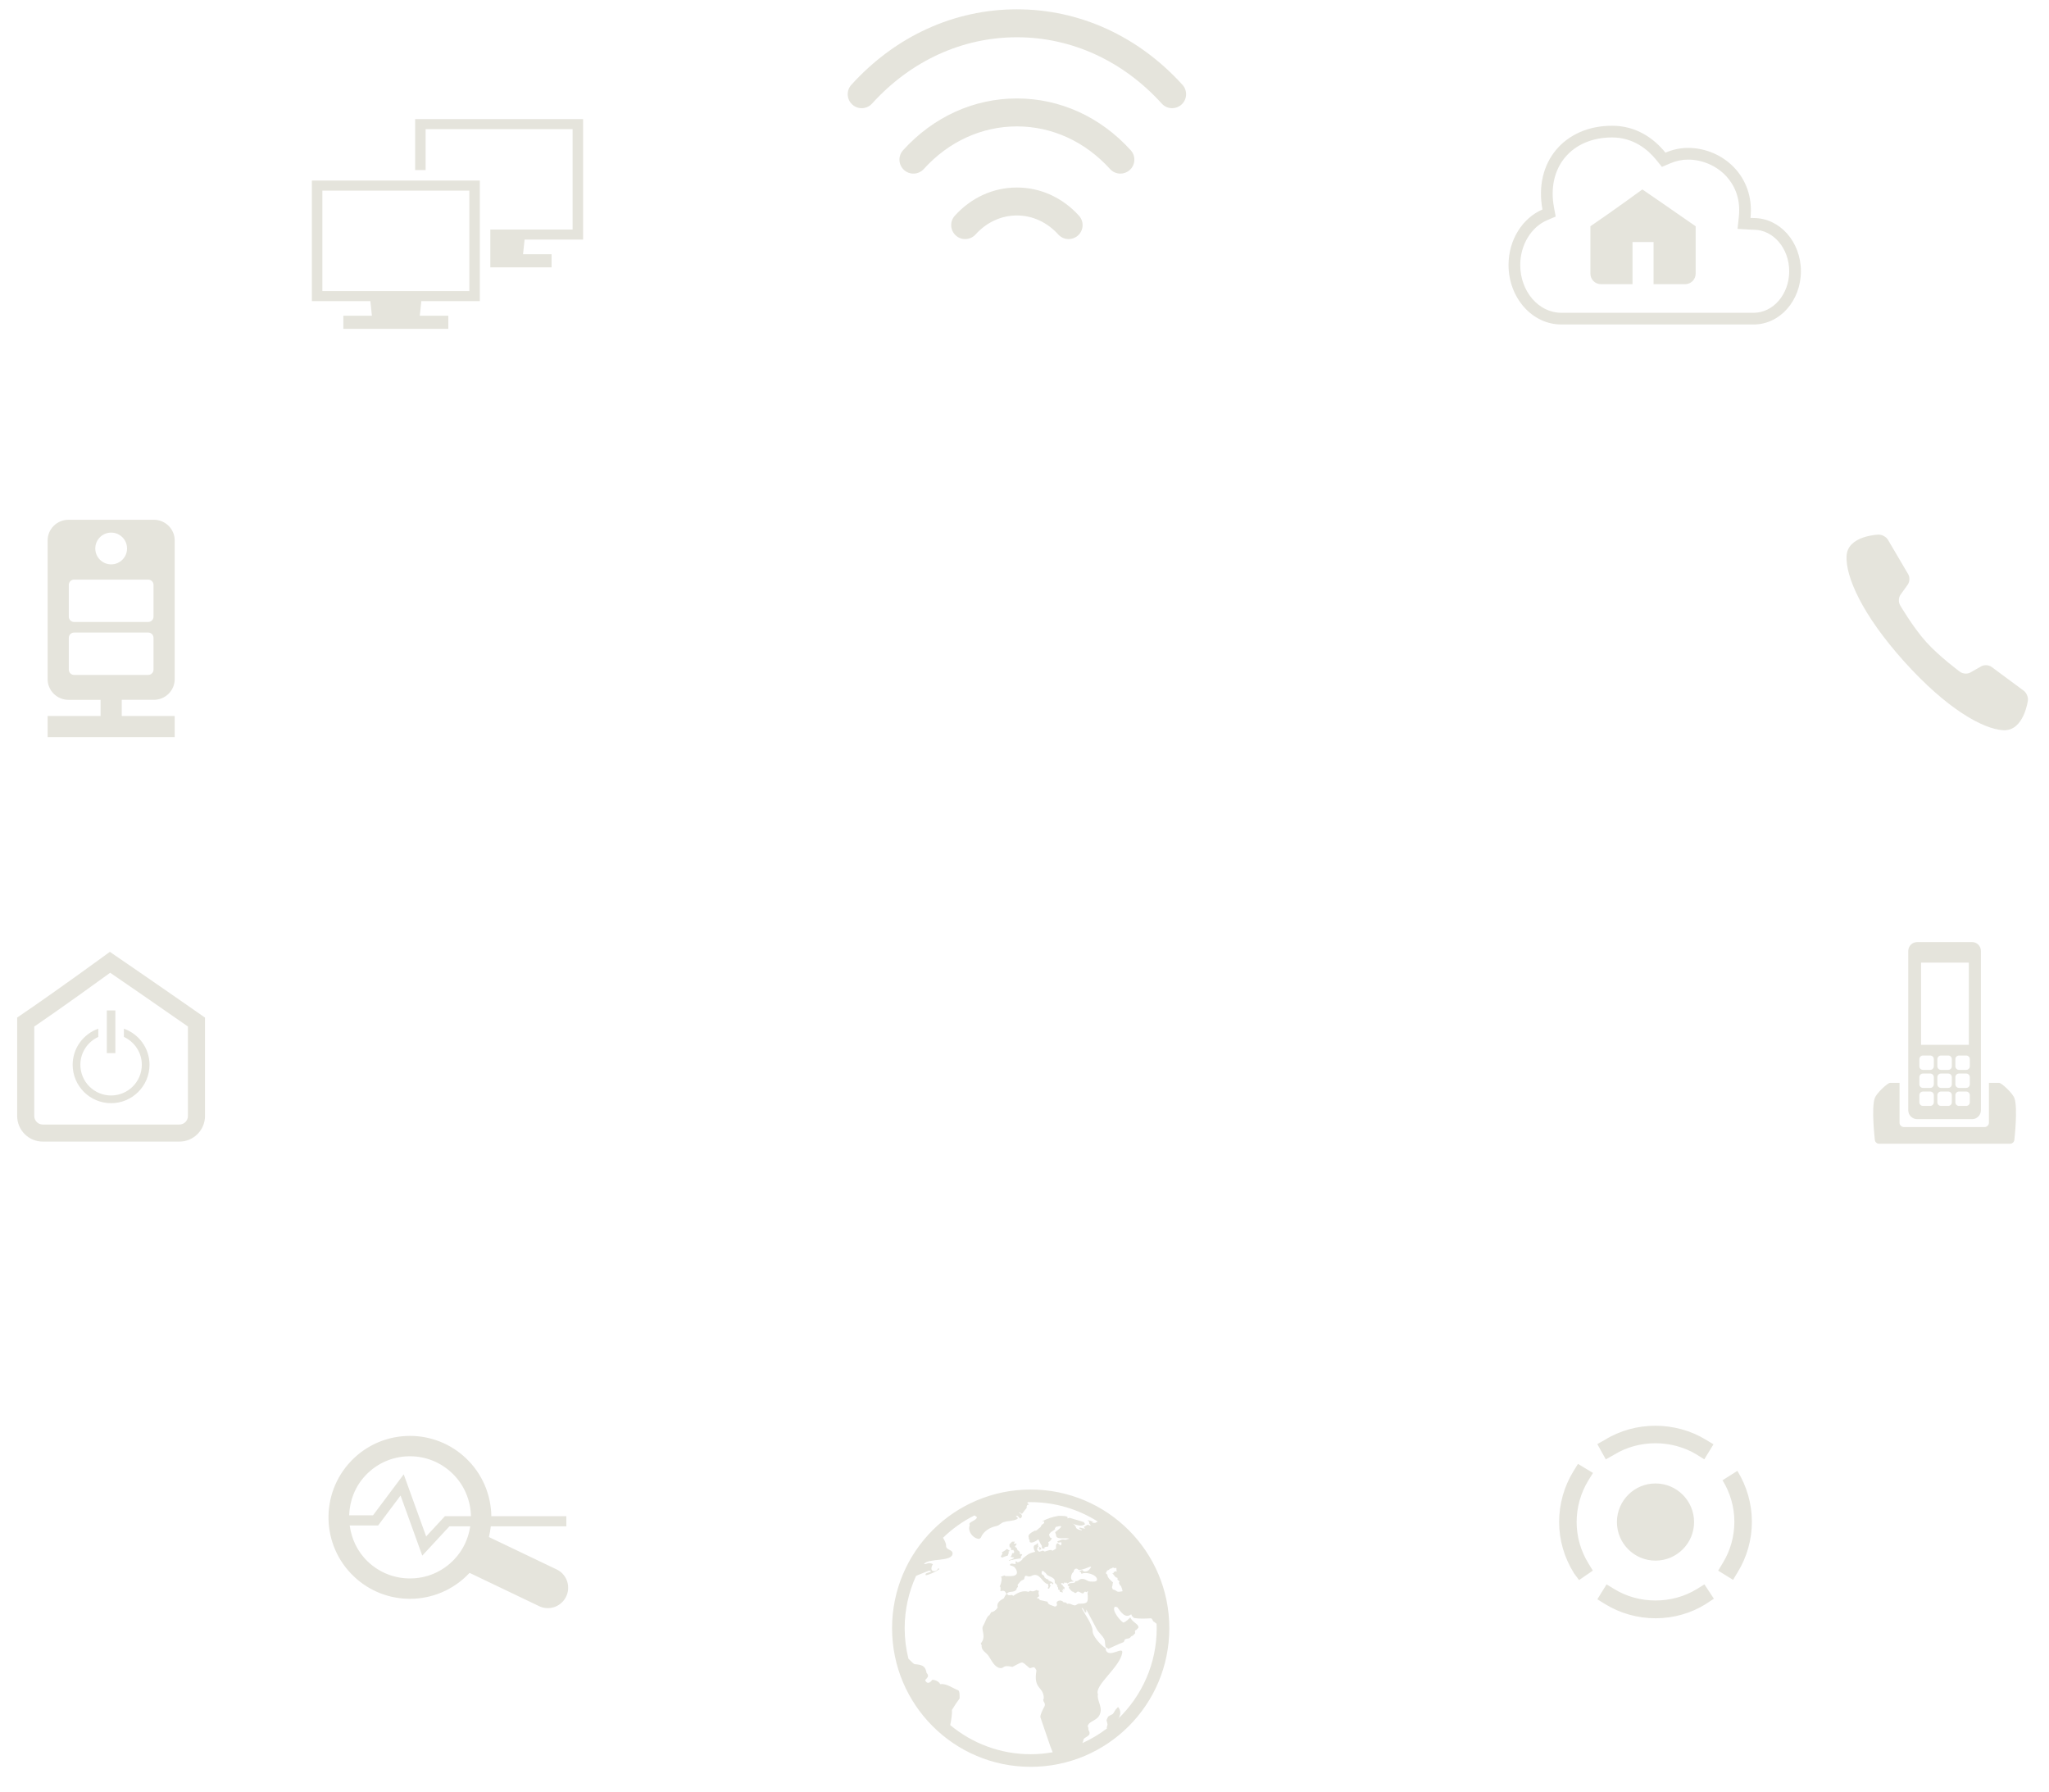 <?xml version="1.0" encoding="UTF-8"?>
<!-- Generator: Adobe Illustrator 16.0.0, SVG Export Plug-In . SVG Version: 6.00 Build 0)  -->
<!DOCTYPE svg PUBLIC "-//W3C//DTD SVG 1.1//EN" "http://www.w3.org/Graphics/SVG/1.1/DTD/svg11.dtd">
<svg version="1.1" id="Ebene_1" xmlns="http://www.w3.org/2000/svg" xmlns:xlink="http://www.w3.org/1999/xlink" x="0px" y="0px" width="660px" height="577px" viewBox="0 0 660 577" enable-background="new 0 0 660 577" xml:space="preserve">
<path fill="#E5E4DC" d="M57.783,367.649h-44c-4.549,0-8.25-3.701-8.25-8.25v-31.705l1.203-0.818  c12.192-8.298,26.931-19.087,27.079-19.195l1.571-1.151l1.607,1.102c0.158,0.108,15.962,10.932,27.867,19.266l1.173,0.821v31.682  C66.033,363.948,62.332,367.649,57.783,367.649z M11.033,330.602v28.798c0,1.517,1.233,2.75,2.75,2.75h44  c1.517,0,2.75-1.233,2.75-2.75v-28.817c-9.452-6.605-20.892-14.466-25.045-17.314C31.505,316.165,20.672,324.005,11.033,330.602z   M37.158,339.16h-2.75v-13.75h2.75V339.16z M39.907,331.282v2.65c3.398,1.57,5.773,4.986,5.773,8.967  c0,5.457-4.44,9.896-9.897,9.896s-9.897-4.439-9.897-9.896c0-3.98,2.377-7.396,5.773-8.967v-2.65  c-4.798,1.704-8.251,6.237-8.251,11.617c0,6.836,5.54,12.374,12.375,12.374c6.836,0,12.375-5.538,12.375-12.374  C48.158,337.52,44.705,332.986,39.907,331.282z M49.551,225.377c3.714,0,6.722-2.985,6.722-6.662v-44.661  c0-3.681-3.007-6.664-6.722-6.664H22.062c-3.71,0-6.72,2.983-6.72,6.664v44.661c0,3.677,3.01,6.662,6.72,6.662h10.334v5.195H15.341  v6.822h17.055h6.822h17.054v-6.822H39.218v-5.195H49.551z M35.807,171.521c2.824,0,5.116,2.292,5.116,5.116  s-2.292,5.117-5.116,5.117c-2.825,0-5.117-2.292-5.117-5.117S32.982,171.521,35.807,171.521z M22.163,188.363  c0-0.942,0.763-1.705,1.706-1.705h23.876c0.946,0,1.706,0.763,1.706,1.705v10.233c0,0.943-0.76,1.706-1.706,1.706H23.869  c-0.943,0-1.706-0.763-1.706-1.706V188.363z M22.163,215.65v-10.233c0-0.942,0.763-1.706,1.706-1.706h23.876  c0.946,0,1.706,0.763,1.706,1.706v10.233c0,0.943-0.76,1.706-1.706,1.706H23.869C22.926,217.356,22.163,216.593,22.163,215.65z   M135.75,93.941h0.286l-0.82,7.736h9.195v4.226h-33.81v-4.226h9.195l-0.82-7.736h0.285H135.75z M154.556,58.154v38.822h-18.52  h-0.286h-16.489h-0.285h-18.518V58.154H154.556z M151.175,61.396H103.84v32.337h47.335V61.396z M133.72,38.344v16.429h3.381V41.586  h47.335v32.337h-26.5v12.17h19.737v-4.226h-9.198l0.499-4.702h0.036h0.288h18.519V38.344H133.72z M377.552,34.841  c-1.226,0-2.446-0.498-3.335-1.478C361.728,19.587,345.152,12,327.55,12c-0.002,0-0.002,0-0.004,0  c-17.602,0.001-34.171,7.588-46.656,21.363c-1.669,1.842-4.515,1.981-6.356,0.312c-1.841-1.669-1.981-4.515-0.312-6.356  C288.433,11.638,307.371,3.001,327.545,3c0.001,0,0.004,0,0.005,0c20.176,0,39.116,8.636,53.335,24.319  c1.669,1.841,1.529,4.687-0.312,6.356C379.712,34.456,378.63,34.841,377.552,34.841z M363.909,54.746  c1.842-1.669,1.98-4.515,0.312-6.356c-9.756-10.759-22.777-16.684-36.668-16.684c-13.891,0-26.913,5.925-36.667,16.684  c-1.669,1.841-1.53,4.687,0.311,6.356c1.84,1.67,4.688,1.53,6.356-0.311c8.027-8.853,18.682-13.729,30-13.729  c11.319,0,21.973,4.875,30,13.729c0.889,0.98,2.109,1.478,3.335,1.478C361.966,55.913,363.048,55.527,363.909,54.746z   M347.238,75.83c1.842-1.669,1.981-4.515,0.313-6.356c-5.309-5.858-12.411-9.084-20.001-9.084c-0.001,0-0.003,0-0.004,0  c-7.589,0.001-14.689,3.228-19.994,9.085c-1.668,1.842-1.527,4.688,0.315,6.356c1.843,1.669,4.688,1.528,6.356-0.315  c3.577-3.95,8.309-6.125,13.324-6.126c0.001,0,0.002,0,0.002,0c5.017,0,9.751,2.176,13.332,6.127c0.889,0.98,2.11,1.479,3.336,1.479  C345.296,76.996,346.377,76.611,347.238,75.83z M519.271,44.263c6.92,0,11.573,3.954,14.259,7.27l1.792,2.214l2.619-1.122  c1.902-0.814,3.848-1.228,5.781-1.228c4.704,0,9.363,2.061,12.464,5.514c2.158,2.403,4.589,6.584,3.913,12.862l-0.423,3.929  l3.944,0.235l0.104,0.006c0.396,0.023,0.771,0.046,1.176,0.046c6.296,0,11.419,5.99,11.419,13.353  c0,7.381-5.123,13.386-11.419,13.386H502.88c-7.278,0-13.199-6.904-13.199-15.391c0-6.401,3.476-12.193,8.648-14.412l2.771-1.189  l-0.553-2.964c-1.159-6.207,0.101-11.91,3.546-16.058C507.548,46.554,512.938,44.263,519.271,44.263 M519.271,40.496  c-15.406,0-25.265,11.773-22.428,26.968c-6.387,2.74-10.93,9.697-10.93,17.874c0,10.576,7.615,19.158,16.966,19.158  c3.885,0,59.145,0,62.021,0c8.398,0,15.186-7.663,15.186-17.153c0-9.454-6.787-17.12-15.186-17.12c-0.319,0-0.654-0.022-1.056-0.046  c1.453-13.497-9.067-22.546-20.122-22.546c-2.557,0-5.01,0.566-7.265,1.532C532.65,44.459,526.949,40.496,519.271,40.496  L519.271,40.496z M529.02,61.007c0,0-9.111,6.675-16.737,11.86v15.259c0,1.876,1.516,3.392,3.392,3.392h10.168V77.955h6.783v13.563  h10.168c1.875,0,3.391-1.516,3.391-3.392V72.867C538.768,67.682,529.02,61.007,529.02,61.007z M594.794,179.037  c-0.349,6.611,4.963,18.896,18.596,34.045c13.636,15.147,25.307,21.738,31.915,22.081c6.606,0.348,7.898-9.571,7.898-9.571  c0.141-1.084-0.463-2.5-1.34-3.151l-10.355-7.661c-0.877-0.651-2.373-0.742-3.322-0.204l-3.485,1.989  c-0.949,0.544-2.442,0.457-3.328-0.186c0,0-6.642-4.867-10.941-9.641c-4.302-4.781-8.42-11.878-8.42-11.878  c-0.55-0.945-0.478-2.442,0.159-3.332l2.337-3.263c0.637-0.889,0.703-2.384,0.15-3.326l-6.537-11.106  c-0.559-0.942-1.904-1.691-2.995-1.661C605.125,172.172,595.137,172.423,594.794,179.037z M648.852,366.943  c0,0.763-0.627,1.393-1.4,1.393h-42.17c-0.78,0-1.395-0.63-1.395-1.393c0,0-1.166-10.205,0-13.312  c0.592-1.638,4.146-4.905,4.911-4.905h3.061v12.847c0,0.754,0.629,1.39,1.424,1.39h25.969c0.762,0,1.396-0.636,1.396-1.39v-12.847  h3.295c0.761,0,4.313,3.268,4.909,4.905C650.018,356.738,648.852,366.943,648.852,366.943z M638.065,306.245v51.33  c0,1.562-1.275,2.843-2.853,2.843h-17.647c-1.606,0-2.896-1.28-2.896-2.843v-51.33c0-1.574,1.289-2.854,2.896-2.854h17.647  C636.79,303.391,638.065,304.671,638.065,306.245z M618.784,336.485h15.399v-26.481h-15.399V336.485z M622.903,352.678  c0-0.639-0.532-1.155-1.166-1.155h-2.329c-0.634,0-1.165,0.517-1.165,1.155v2.32c0,0.644,0.531,1.159,1.165,1.159h2.329  c0.634,0,1.166-0.516,1.166-1.159V352.678z M622.903,346.88c0-0.641-0.532-1.158-1.166-1.158h-2.329  c-0.634,0-1.165,0.518-1.165,1.158v2.32c0,0.641,0.531,1.16,1.165,1.16h2.329c0.634,0,1.166-0.52,1.166-1.16V346.88z   M622.903,341.081c0-0.641-0.532-1.16-1.166-1.16h-2.329c-0.634,0-1.165,0.52-1.165,1.16v2.32c0,0.642,0.531,1.158,1.165,1.158  h2.329c0.634,0,1.166-0.517,1.166-1.158V341.081z M628.699,352.678c0-0.639-0.531-1.155-1.165-1.155h-2.33  c-0.634,0-1.165,0.517-1.165,1.155v2.32c0,0.644,0.531,1.159,1.165,1.159h2.33c0.634,0,1.165-0.516,1.165-1.159V352.678z   M628.699,346.88c0-0.641-0.531-1.158-1.165-1.158h-2.33c-0.634,0-1.165,0.518-1.165,1.158v2.32c0,0.641,0.531,1.16,1.165,1.16h2.33  c0.634,0,1.165-0.52,1.165-1.16V346.88z M628.699,341.081c0-0.641-0.531-1.16-1.165-1.16h-2.33c-0.634,0-1.165,0.52-1.165,1.16v2.32  c0,0.642,0.531,1.158,1.165,1.158h2.33c0.634,0,1.165-0.517,1.165-1.158V341.081z M634.495,352.678c0-0.639-0.531-1.155-1.165-1.155  H631c-0.633,0-1.161,0.517-1.161,1.155v2.32c0,0.644,0.528,1.159,1.161,1.159h2.33c0.634,0,1.165-0.516,1.165-1.159V352.678z   M634.495,346.88c0-0.641-0.531-1.158-1.165-1.158H631c-0.633,0-1.161,0.518-1.161,1.158v2.32c0,0.641,0.528,1.16,1.161,1.16h2.33  c0.634,0,1.165-0.52,1.165-1.16V346.88z M634.495,341.081c0-0.641-0.531-1.16-1.165-1.16H631c-0.633,0-1.161,0.52-1.161,1.16v2.32  c0,0.642,0.528,1.158,1.161,1.158h2.33c0.634,0,1.165-0.517,1.165-1.158V341.081z M533.307,521.156  c-5.809,0-11.454-1.584-16.367-4.614l-2.418-1.505l2.968-4.795l2.418,1.463c8.011,4.962,18.677,4.975,26.741-0.005l2.363-1.458  l3.045,4.613l-2.672,1.759C544.708,519.527,539.068,521.156,533.307,521.156z M508.633,508.852l-1.637-2.182  c-3.163-5.1-4.791-10.741-4.791-16.502c0-5.766,1.582-11.449,4.609-16.359l1.463-2.379l4.838,2.927l-1.504,2.417  c-2.439,4.008-3.766,8.663-3.766,13.395c0,4.684,1.328,9.333,3.816,13.341l1.404,2.301L508.633,508.852z M558.234,508.781  l-4.8-2.963l1.46-2.42c2.479-4.006,3.76-8.618,3.76-13.343c0-4.684-1.329-9.335-3.816-13.343l4.783-3.026l-2.419,1.503l2.421-1.501  c3.044,4.965,4.672,10.605,4.672,16.367c0,5.76-1.579,11.396-4.6,16.306L558.234,508.781z M517.242,469.981l-2.733-4.919  l2.376-1.333c9.82-6.112,22.803-6.063,32.623-0.057l2.418,1.461l-2.963,4.839l-2.381-1.503c-7.994-4.861-18.541-4.924-26.549-0.063  l-0.311,0.188L517.242,469.981z M533.25,477.74c-6.854,0-12.426,5.572-12.426,12.426c0,6.854,5.572,12.427,12.426,12.427  s12.426-5.572,12.426-12.427C545.676,483.312,540.104,477.74,533.25,477.74z M331.994,479.696c-24.661,0-44.651,19.99-44.651,44.651  c0,24.663,19.988,44.651,44.651,44.651c24.662,0,44.651-19.988,44.651-44.651C376.646,499.687,356.656,479.696,331.994,479.696z   M356.587,505.813c0.347-0.109,0.743-0.298,0.941-0.605c0.308,0,0.693-0.197,0.991-0.396l0.495,0.199l0.496-0.09l0.108,0.1v0.793  l0.198,0.297l-0.595-0.1l-0.595,0.392l0.188,0.203l-0.545,0.1c0.803,0.595,0.645,1.18,1.744,1.477  c-0.307,0.703,0.396,0.798,0.595,1.09l-0.208,0.496l0.396,0.792l0.297,0.198c0.1,0.208,0.506,1.486,0.496,1.685  c-2.369,0.506-1.388-0.188-3.161-0.584l-0.258-0.743c0.247-0.456,0.148-1.041,0.356-1.489c-0.704-0.642-1.794-1.444-1.844-2.529  l-0.545-0.498C356.349,506.497,356.487,506.103,356.587,505.813z M346.24,517.001c-0.892,0-1.496-0.792-2.478-0.485  c-0.595-0.594-0.208-0.406-1.188-0.505c-0.506-0.793-1.982-0.783-2.28,0.201c0.298,0.294,0.189,0.701,0,0.995l-0.505,0.2  c-0.743-0.406-2.279-0.505-2.378-1.585l-2.47-0.545l-0.348-0.555l-0.356,0.108l-0.188-0.307l0.691-0.488  c-0.107-0.493-0.446-1.286,0-1.683c-0.305-0.01-0.6-0.208-0.899-0.297c-0.693,0.396-1.239,0.585-1.982,0.237l-0.585,0.356  c-1.687-0.594-3.567,0.295-4.865,1.282l-0.496-0.301c-0.595,0.109-1.081,0.298-1.487-0.287l-0.297-0.01  c-0.297,0.406-0.584,0.895-0.783,1.388c-1.1,0.594-2.487,1.486-1.992,2.982c-0.485,0.783-1.188,1.378-2.071,1.486l-0.594,0.991  c-0.792,0.188-1.497,2.666-1.992,3.359c-0.892,1.289,1.199,3.377-0.793,5.756l0.307,0.584c-0.208,1.686,1.477,2.279,2.22,3.419  c0.941,1.349,1.932,3.815,3.924,3.915c1.179,0.01,0.594-1.135,3.755-0.396c3.767-1.883,2.686-1.981,5.55,0.406  c0.496-0.01,0.893-0.308,1.388-0.308c0.396,0.209,0.644,0.694,0.803,1.091c-1.101,6.145,2.368,5.054,2.368,8.974l-0.197,0.342  c0,0.991,1.092,1.243,0.207,2.587c-0.297,0.535-1.298,2.566-1.094,3.161c1.084,3.082,2.078,6.193,3.168,9.275  c0.231,0.654,0.514,1.305,0.775,1.96c-2.302,0.407-4.666,0.632-7.083,0.632c-9.85,0-18.89-3.529-25.927-9.386  c0.427-1.856,0.668-4.258,0.549-4.86c0.786-1.288,1.585-2.521,2.475-3.711c0.002-0.495,0.092-2.434-0.449-2.631  c-1.828-0.694-3.81-2.279-5.792-1.973c-0.456-0.901-1.596-1.388-2.586-1.397c-0.639,0.991-1.685,1.496-2.27,0.109  c0.783-0.901,1.387-1.288,0.446-2.379c-0.347-2.388-1.734-2.576-3.771-2.774c-0.476-0.043-1.427-1.201-2.061-1.771  c-0.785-3.146-1.208-6.433-1.208-9.818c0-6.003,1.32-11.699,3.668-16.831c1.457-0.676,3.697-1.477,4.232-1.714l0.595,0.198  c-0.01,0.396-1.388,0.396-1.784,0.902l0.089,0.396c0.595,0.099,5.758-2.181,3.964-2.19c-0.387,1.291-3.271,1.397-1.675-1.388  c-1.487-0.684-1.497-0.089-2.882,0.01c1.286-2.08,9.224-0.6,9.224-3.468c0-1.289-2.18-1.046-2.091-2.488  c0.008-0.809-0.526-1.776-0.992-2.542c2.975-2.888,6.388-5.322,10.131-7.197c0.288,0.151,0.565,0.365,0.782,0.533  c0,1.18-3.082,1.576-2.279,2.576c-0.892,1.884,1.08,4.45,3.062,4.45l0.496-0.396c0.793-2.071,2.983-3.359,5.054-3.756  c0.991-0.198,1.496-1.101,2.478-1.298c1.288-0.387,2.884-0.288,4.066-0.893c0.105-0.089,0.393-0.198,0.294-0.396  c-0.139-0.287-0.396-0.387-0.595-0.584c0.902-0.649,1.101,1.675,1.893,0.188c0.199-0.436-0.197-0.882-0.498-1.088  c-0.096,0.003-0.592-0.002-0.294-0.2c0.386-0.198,0.693,0.595,0.98,0.208c0.407-0.604,0.892-1.1,1.388-1.783  c-0.099-0.496,0.1-1.091,0.693-1.001c0.01-0.376-0.742-0.4-0.347-0.816c0.313-0.007,0.624-0.023,0.939-0.023  c7.94,0,15.351,2.301,21.614,6.259c-0.28,0.115-0.561,0.256-0.838,0.428l-1.18-0.089l0.595-0.198  c-0.604-0.208-1.189-0.595-1.883-0.506l0.585,0.451l-0.089,0.451l0.485,0.584l-0.089,0.209c-0.258-0.109-0.595-0.298-0.893-0.308  l-1.189,0.703l0.396,0.585c-0.594-0.099-1.1-0.238-1.685-0.396l-0.198,0.208l0.297,0.298c0.09,0,0.794,0.198,0.486,0.387  c-0.595,0-1.289-0.288-1.734-0.685c-0.237-0.803-0.535-1.188-1.328-1.486c1.288,0.396,2.963,1.189,4.162,0.188l-0.396-0.64  c-1.397-0.5-2.883-0.837-4.36-1.343c-0.208-0.099-0.506,0-0.793,0.1c-0.099,0-0.258,0.01-0.208,0  c0.893-0.882-2.368-0.793-2.765-0.783c-1.883,0.287-3.672,0.892-5.354,1.784h0.693v0.485c-0.398,0.604-0.595,0.099-1.189,1.397  c-0.495,0.198-1.298,1.378-1.794,1.09c-0.684,0.396-2.478,1.189-1.972,2.181c0,0.287,0,0.733,0.297,0.793  c-0.396,1.783,2.27,0.396,2.766-0.199c0.495,0.783,0.594,1.428,1.199,2.171c-0.209,0.297,0,0.704,0.287,0.901l0.594-0.197  l-0.088-0.298c0.386-0.109,0.789-0.203,1.191-0.208l0.198-0.783l-0.153-0.693c0.539-0.109,0.945-0.693,1.145-1.189l-0.596-0.297  l-0.307-0.893c0.604-1.1,1.189-1,1.982-1.793l-0.1-0.198l0.308-0.486l0.882-0.198c2.289-0.495-0.981,1.774-0.981,1.774  c-0.297,0.208,0.188,0.703,0.188,1.1c-0.089,1.586,3.221,0.694,4.262,1.091c-0.396,0.188-0.843,0.188-1.189,0.386  c-1.477-0.29-1.388,0.1-2.676,0.496l0.198,0.398l1.09-0.102c0.208,1.299-0.387,1.09-1.08,0.308c-0.753,0-0.693,1.137-0.604,1.675  c-0.297,0.297-1.278,0.793-1.278,0.793c0.099-0.741-2.083,0.153-2.381,0.208l-0.595-0.308l-1.199,0.396l-0.693-0.637l0.208-0.85  l0.386-0.387l-0.386-0.198l0.188-0.495l-0.387-0.198l-0.208,0.392c-1.333,0.193-0.882,1.59-0.387,2.373  c-2.279,0.495-2.388,0.901-4.063,2.188c-0.01,0.498-1.189,1.192-1.596,1.192l-0.484-0.348l-0.209,0.139l0.1,0.704  c-0.396,0.089-0.84,0-1.189-0.108c-0.387,0.101-0.783,0.108-0.64,0.604c0.946,0.198,1.433,0.387,1.928,1.289  c1.299,2.673-2.368,2.128-3.469,2.125l-0.287-0.192l-1.189,0.445c0.684,0.146-0.01,2.775-0.396,3.171  c0.495-0.307,0.287,1.289,0.287,1.477c1.893-0.584,1.487,0.803,2.082,0.794c0.703-0.981,2.091-0.198,3.071-1.289  c0.011-0.396,0.209-0.684,0.506-0.892l-0.109-0.684c0.902-1.001,0.693-1.189,2.084-1.784c0.404-2.229,0.899-0.308,2.386-1.09  c2.726-1.388,3.37,2.371,5.345,2.676l0.108,0.882l-0.298,0.396l0.486,0.198c0.209-0.288,0.198-0.788,0.594-0.882l-0.396-0.506  l0.396-0.488c0.199,0.191,0.496,0.151,0.596,0.488l0.208-0.297c-0.208-0.496-1.091-0.783-1.596-0.981l0.05-0.308  c-0.535,0.01-0.944-0.386-1.33-0.693c0.088-0.585-0.605-0.783-0.902-1.08v-0.803c0.307-0.387,0.793-0.1,0.99,0.297  c0.496,0.109,0.406,0.694,1.094,1.001c0.742,0.396,1.645,0.595,2.091,1.383l0.089,0.996c0.396,0.287,0.892,0.738,0.803,1.278  c0.496,0.297,0.198,0.693,0.198,0.693l0.05,0.1l0.436,0.208l0.149,0.594l0.347,0.05l0.495,0.149l0.099-0.1l-0.287-0.703l0.485,0.197  v-0.099l-0.247-0.396l0.099-0.099l0.456,0.208v-0.694l-0.406-0.297l-0.198-0.406l-0.287-0.099l-0.198-0.496  c0.287-0.099,0.684,0.01,0.882,0.198l0.198-0.485l0.406,0.188l0.287-0.1l0.298,0.298c0.604-0.396,1.09-0.738,1.793-0.585  l0.188-0.208c-1.477-0.348-0.693-2.666,0-2.964c0-0.901,0.951-1.486,1.586-0.604c1.299,0,2.577-0.642,3.776-1.08l0.287,0.198  c-0.298,0.198-0.684,1.477-2.171,1.378c-0.901-0.1-0.059-0.981-1.793,0c0.396-0.09,0.803,0.198,0.693,0.604l0.307,0.099  c1.189-0.693,4.847,0.288,4.847,1.873c0,0.893-1.576,0.646-2.131,0.646c-1.03,0-1.526-0.934-2.824-0.834  c-0.981,0.094-0.981,0.892-2.279,0.693c0.406,0.099,0.198,0.387,0.108,0.396c-0.505,0.396-1.298,0.099-1.893,0.396  c-0.1,0.089-0.684,0.387-0.396,0.535c0,0.356,0.506,0.247,0.496,0.6c-0.694-0.055,0.703,1.243,0.892,1.432  c0.505,0,0.693,0.496,1.149,0.498l0.645-0.498c0.595,0,1.08,0.595,1.675,0.595c0.495,0,0.208-0.882,1.199-0.389l0.287-0.295  l0.208,0.188l-0.208,0.297c0.308,3.28,0.1,3.523-2.774,3.523C347.033,516.462,346.736,517.001,346.24,517.001z M360.107,553.587  c0.002-0.053,0.404-0.46,0.404-0.46l0.089-0.501c0.505-0.743,0.198-2.319-0.485-2.874c-0.298,0.298-0.793,0.853-0.793,0.853  c-1.199,2.126-0.704,1.03-2.389,2.23c-0.693,1.625-0.585,0.489-0.198,2.428c0.064,0.463-0.474,1.189-0.128,1.334  c-2.451,1.875-5.121,3.473-7.964,4.757c0.185-0.416,0.317-0.808,0.372-1.146c0.099-0.842,2.963-1.03,1.575-3.072  c0.011-0.396,0.011-0.892-0.247-1.188c0.445-2.027,3.627-1.576,4.172-4.708c0.337-1.922-1.248-3.914-0.853-5.599  c-1.288-2.864,7.046-8.622,7.829-13.379c0.308-2.27-4.36,1.982-5.342-0.981l0.1-0.406c-1.496-0.892-3.667-3.26-4.212-4.942  c-0.159-0.506-0.05-1.1-0.248-1.694c-0.703-2.27-2.289-4.252-3.369-6.343c0.298-0.392,0.991,1.189,1.09,1.388l0.387-0.1v-0.892  l3.419,6.441c0.645,1.189,1.843,1.979,2.429,3.278c0.307,0.792,0.099,1.685,0.445,2.467l0.853,0.506  c1.585-0.704,3.111-1.487,4.757-2.091c0.387-0.188,0.287-0.585,0.495-0.838c0.396-0.44,1.09-0.242,1.576-0.55  c0.495-0.297,0.208-0.535,0.99-0.738l0.793-0.79c-0.099-0.293-0.099-0.64,0-0.937c0.396,0.039,1.041-0.893,1.041-0.893  c0.148-1.196-1.933-1.595-2.616-3.279c-0.604,0.604-1.289,1.348-2.181,1.685c-0.892-0.288-4.162-4.262-2.686-5.145l0.694,0.188  c0.99,1.349,2.478,3.776,4.37,2.334l0.198,0.055l0.089,0.387l0.703,0.704c1.973,0.297,3.509,0.188,5.441,0.099  c0.396-0.01,0.604,0.783,0.792,0.991c0.308,0.099,1.05,0.78,1.05,0.78c0.017,0.467,0.036,0.932,0.036,1.402  C372.587,535.825,367.791,546.197,360.107,553.587z M336.021,511.554v-0.003h-0.1C335.932,511.551,335.932,511.551,336.021,511.554z   M334.537,498.579l0.404,0.386l-0.1,0.109c-0.406,0.684,0.584-0.298,0.594-0.396l-0.505-0.495l-0.394,0.344V498.579z   M322.751,501.641c0.595-0.287,1.189-0.485,1.874-0.684l0.307-0.892l-0.1-0.396l0.486-0.208l-0.981-0.64  c-0.496,0.441-1.001,0.793-1.596,1.046l0.153,0.495l-0.54,0.887L322.751,501.641z M325.625,498.975l0.297,0.288l0.496-0.188  l-0.01,0.099l0.307,0.595l-0.307,0.485l-0.386-0.089c0,0.495-0.297,0.981-0.595,1.283c0.396-0.104,0.792,0.193,1.233,0.104  c-0.342,0.684-1.233,0.595-1.739,0.991l0.198,0.099l0.651-0.297l0.251,0.089c0.486-0.387,2.279-0.347,2.972-0.684l-0.255-0.298  l0.553-0.793l-0.308-0.205l-0.485,0.106c0.146-0.505-0.108-1.09-0.701-1.288l-0.29-0.704l-0.595-0.485l0.595-0.892l-0.307-0.109  l-0.684,0.109l0.386-0.704h-0.892c-0.287,0.308-0.595,0.604-0.892,0.902l0.1,0.885C325.625,498.271,325.813,498.668,325.625,498.975  z M179.604,505.572l-22.119-10.575c0.282-1.138,0.475-2.284,0.603-3.44h24.329v-3.279h-24.153  c-0.102-6.808-2.821-13.57-8.148-18.633c-5.072-4.827-11.576-7.223-18.067-7.223c-6.938,0-13.86,2.733-19.017,8.156  c-9.983,10.509-9.564,27.109,0.937,37.09c5.075,4.826,11.578,7.222,18.069,7.222c6.938,0,13.861-2.735,19.023-8.157  c0.064-0.067,0.115-0.138,0.176-0.205l22.1,10.569c3.172,1.727,7.146,0.545,8.876-2.636  C183.941,511.273,182.775,507.299,179.604,505.572z M117.784,475.099c3.752-3.944,8.818-6.117,14.264-6.117  c5.065,0,9.876,1.924,13.548,5.418c3.962,3.765,5.999,8.801,6.099,13.878h-8.378l-6.046,6.524l-7.229-20.004l-9.884,13.194h-7.69  C112.623,483.344,114.336,478.728,117.784,475.099z M132.037,508.33c-5.065,0-9.876-1.925-13.55-5.416  c-3.375-3.209-5.27-7.351-5.845-11.643h9.156l7.226-9.642l6.992,19.354l8.733-9.427h6.716c-0.57,3.869-2.264,7.61-5.156,10.653  C142.554,506.155,137.484,508.33,132.037,508.33z"/>
</svg>
